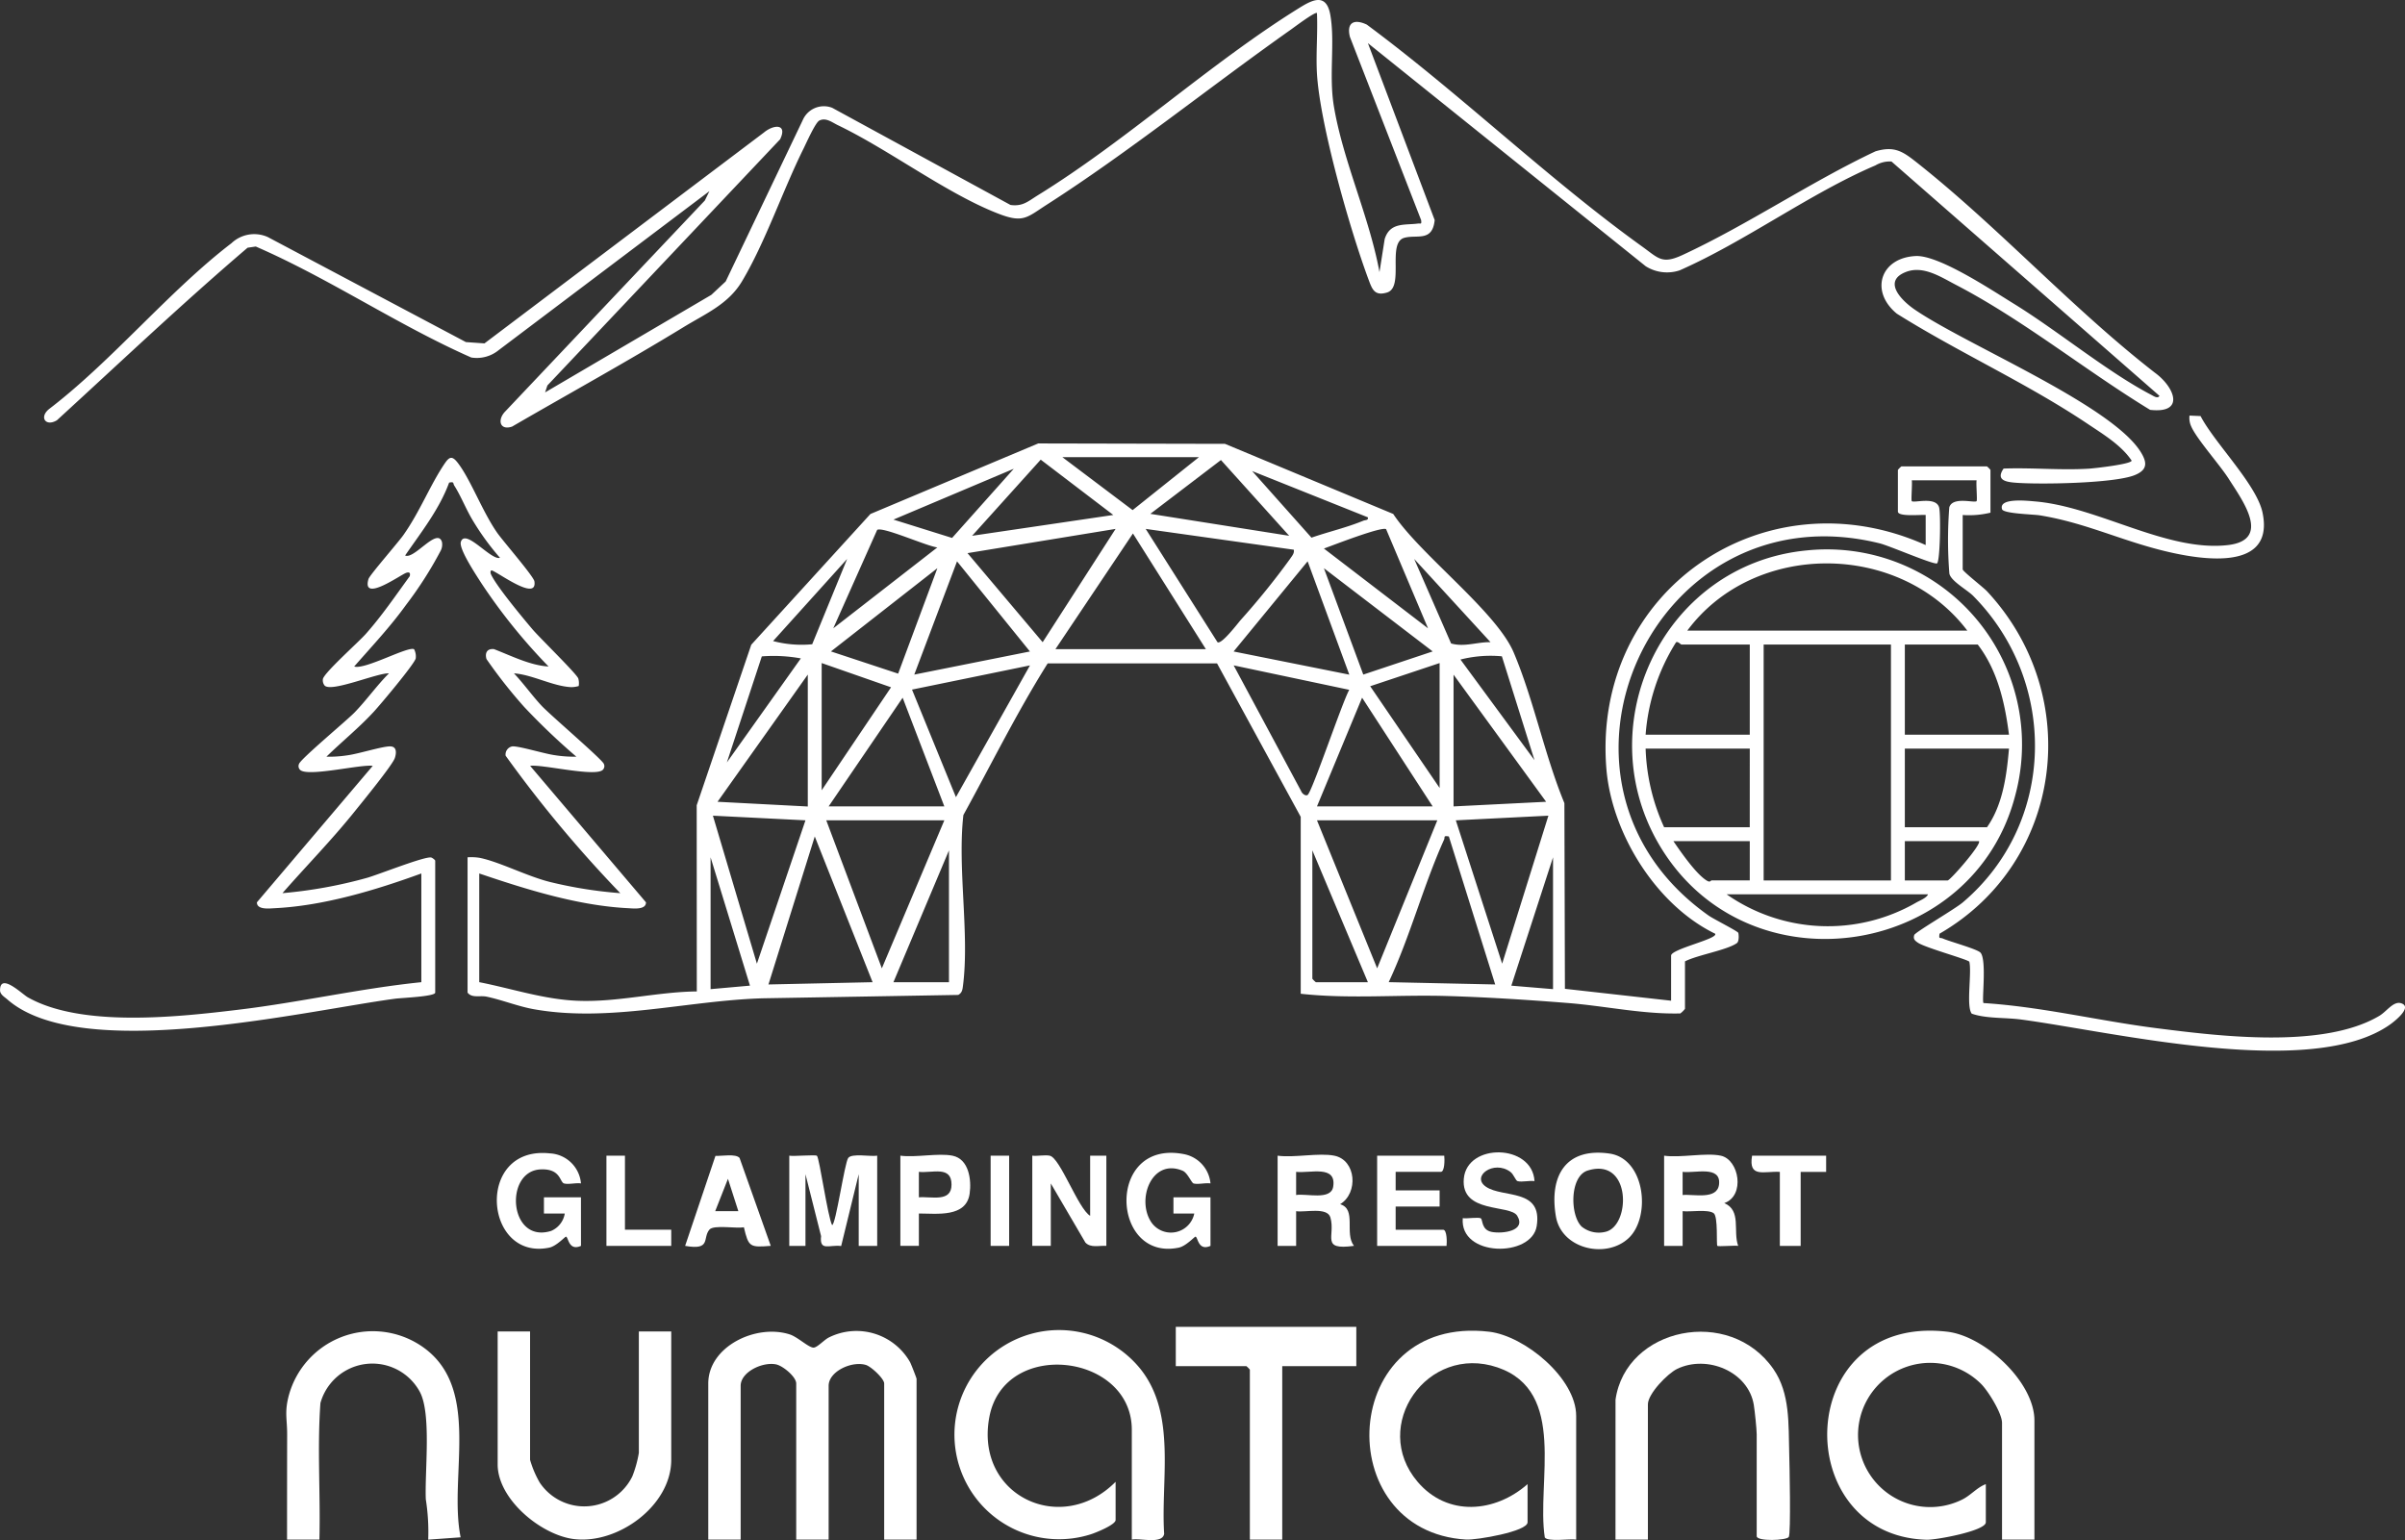 <svg id="グループ_4" data-name="グループ 4" xmlns="http://www.w3.org/2000/svg" xmlns:xlink="http://www.w3.org/1999/xlink" width="249.155" height="159.568" viewBox="0 0 249.155 159.568">
  <rect x="0" y="0" width="249.155" height="159.568" fill="#333333" stroke="none"/>
  <defs>
    <clipPath id="clip-path">
      <rect id="長方形_4" data-name="長方形 4" width="249.155" height="159.568" fill="#fff"/>
    </clipPath>
  </defs>
  <g id="グループ_3" data-name="グループ 3" clip-path="url(#clip-path)">
    <path id="パス_26" data-name="パス 26" d="M72.177,83.434,77.83,66.8,90.176,53.254l17.382-7.309,19.349.042,17.43,7.263c2.773,4.206,10.675,10.092,12.484,14.363,2.07,4.886,3.2,10.641,5.249,15.6l.054,19.237,11,1.232V99.01c0-.689,4.963-1.749,4.555-2.273-6.1-2.966-10.732-10.4-11.264-17.142-1.455-18.408,16.393-30.606,33.083-23.122l0-3.116c-.511-.047-2.878.213-2.878-.358V48.686a2.4,2.4,0,0,1,.359-.36h8.872a2.4,2.4,0,0,1,.359.36v4.433a9.437,9.437,0,0,1-2.877.24V58.99c0,.206,2.141,1.866,2.521,2.274,10.081,10.83,7.916,28.053-4.917,35.474-.1.609.05.371.334.5.713.319,3.608,1.1,3.917,1.478.652.8.1,5.009.3,5.21,6.022.381,11.921,1.839,17.9,2.6,6.52.831,17.3,2.174,23.111-1.277.746-.443,1.457-1.547,2.242-1.306,1.252.383-.683,1.885-1.115,2.193-8.095,5.768-28.616.786-38.213-.5-1.705-.229-3.635-.082-5.144-.611-.6-.755.024-4.246-.25-5.381-.153-.24-4.584-1.454-5.335-1.977-.31-.216-.5-.376-.371-.791.089-.289,4.233-2.7,5.023-3.374,9.673-8.192,9.9-22.847,1.083-31.762-.621-.628-2.314-1.534-2.468-2.314a44.224,44.224,0,0,1-.008-6.857c.341-1.16,2.61-.425,2.83-.646.089-.089-.065-1.777,0-2.158h-6.714c.065.381-.09,2.069,0,2.158.221.221,2.49-.514,2.83.646.183.622.112,5.58-.214,5.8-.278.19-4.943-1.825-5.92-2.067-23.412-5.823-37.38,24.717-17.729,38.568.5.352,3.016,1.614,3.06,1.786.064.25.081.9-.151,1.062-1.012.722-4.1,1.23-5.372,1.89v4.913a2.309,2.309,0,0,1-.484.48c-3.855.1-7.768-.771-11.626-1.078-4.193-.333-8.517-.614-12.7-.73-4.984-.139-10.063.319-15-.23V84.632l-8.669-15.9H108.54c-3.184,5.065-5.848,10.467-8.735,15.713-.629,5.53.65,12.315-.043,17.691-.053.408-.09.726-.49.948L79,103.434c-7.843.239-15.863,2.514-23.657,1.137-1.665-.294-3.27-.955-4.926-1.307-.7-.148-1.52.176-1.978-.42V88.825a5.392,5.392,0,0,1,1.262.057c2.058.417,4.949,1.929,7.32,2.51a44.946,44.946,0,0,0,7.242,1.149A128.786,128.786,0,0,1,52.383,78.3a.853.853,0,0,1,.714-.971c.737-.025,3.29.764,4.368.914a12.642,12.642,0,0,0,2.243.155,69.1,69.1,0,0,1-5.4-5.15A50.982,50.982,0,0,1,50.4,68.286c-.189-.655.076-1.106.778-1.03,1.791.69,3.756,1.692,5.654,1.8a59.1,59.1,0,0,1-6.957-8.623c-.494-.778-2.354-3.552-2.132-4.284.445-1.466,3.138,1.956,4.054,1.644a26.679,26.679,0,0,1-2.736-3.736c-.744-1.193-1.3-2.661-2-3.745-.15-.232.026-.429-.533-.307-1.021,2.779-2.9,5.14-4.558,7.549.926.448,3.332-2.948,3.814-1.405a1.4,1.4,0,0,1-.166.977,39.8,39.8,0,0,1-3.556,5.552c-1.634,2.269-3.532,4.28-5.368,6.378,1.1.373,5.66-2.175,6.213-1.781a1.631,1.631,0,0,1,.162.948c-.173.628-3.641,4.755-4.334,5.508-1.535,1.669-3.3,3.092-4.918,4.671a12.642,12.642,0,0,0,2.243-.155c1.107-.154,3.588-.933,4.37-.915.692.016.643.683.477,1.2-.232.726-3.486,4.7-4.22,5.613-2.341,2.912-4.966,5.586-7.425,8.394a48.039,48.039,0,0,0,8.731-1.578c1.169-.324,6.107-2.3,6.695-2.109.129.041.4.252.4.331v13.659c0,.411-3.506.545-4.162.634-9.6,1.3-32.6,6.738-40.174.065-.277-.244-.748-.5-.747-.938,0-1.871,2.283.39,2.876.727,5.576,3.164,15.666,2.031,21.913,1.276,6.307-.763,12.53-2.195,18.856-2.842V90.5c-4.745,1.727-10.128,3.356-15.216,3.6-.538.027-1.83.184-1.819-.61l12-14.139c-1.227-.192-6.94,1.228-7.562.372a.532.532,0,0,1-.075-.571c.141-.5,4.91-4.472,5.726-5.305,1.218-1.244,2.344-2.837,3.59-4.081-1.188-.059-5.933,1.984-6.658,1.269a.857.857,0,0,1-.181-.693c.179-.693,3.666-3.788,4.436-4.655,1.664-1.873,3.087-3.967,4.559-5.989.074-.328-.016-.452-.352-.352-.544.162-4.661,3.161-3.923.643.117-.4,3.049-3.752,3.612-4.547,1.715-2.423,2.79-5.229,4.3-7.442.491-.718.779-.779,1.367-.007,1.322,1.736,2.529,5.027,4.055,7.209.606.867,3.775,4.509,3.855,5.031.325,2.138-3.743-.918-4.4-1.128-.178-.039-.161.245-.116.354.491,1.177,3.346,4.6,4.32,5.748.713.843,4.575,4.605,4.742,5.091a1.785,1.785,0,0,1,.042.783,2.959,2.959,0,0,1-.743.115c-1.886-.069-4.056-1.3-5.964-1.43.991,1.043,1.894,2.323,2.869,3.362.9.962,6.328,5.6,6.446,6.024a.53.53,0,0,1-.075.571c-.622.856-6.334-.564-7.562-.372l12,14.14c.01.793-1.281.636-1.819.609-5.179-.253-10.59-1.95-15.455-3.6v11.263c3.4.669,6.684,1.784,10.18,1.927,4.137.17,8.242-.926,12.358-.968Zm52.03-36.066H110.061l7.277,5.484Zm-8.871,5.988-7.519-5.731-7.107,7.888Zm18.222,2.157-7.07-7.849-7.315,5.576Zm-28.532-6.945L92.559,53.835l6.075,1.9ZM141.709,53.6l-11.987-4.793,6.146,6.9c1.761-.612,3.64-1.041,5.363-1.753.229-.094.549-.025.478-.353m-44.6,3.116c-1.05-.1-5.655-2.184-6.235-1.815L86.326,65.1ZM115.574,54.8,100.232,57.31l7.787,9.228Zm18.463,2.156L118.693,54.8l7.437,11.738c.4.271,2.049-1.883,2.387-2.281a78.027,78.027,0,0,0,5.141-6.364c.19-.295.448-.543.379-.938m9.562-2.128c-.477-.3-5.548,1.687-6.443,2.006L147.942,65.1ZM109.342,67.258h15.585l-7.556-11.985Zm-25.2-.507,3.621-8.839L80.091,66.42a11.561,11.561,0,0,0,4.048.331m70.279-.214-7.91-8.625,3.824,8.757c1.368.4,2.719-.166,4.086-.132M106.7,67.5l-7.553-9.339L94.718,69.894Zm28.769-9.343L127.8,67.5l11.986,2.4ZM86.084,67.494l6.963,2.3L97.111,58.87Zm62.34,0-11.269-8.622,4.079,11.021Zm-65.458.723a15.734,15.734,0,0,0-4.043-.209L75.3,79ZM155.593,68a12.711,12.711,0,0,0-4.291.334l7.669,10.426ZM85.125,68.7v13.18L92.312,71.21Zm64.018,0-7.192,2.4,7.192,10.541Zm-42.439.242L94.483,71.449l4.551,11.144Zm28.769,13.416c.471-.348,3.587-9.611,4.306-10.886l-11.974-2.532,6.989,13.022c.089.261.467.553.679.4m-51.787,1.2V69.894L74.335,83.072Zm66.9-13.659V83.553l9.591-.481ZM97.833,83.553,93.514,72.291l-7.67,11.262Zm50.591,0-7.313-11.265-4.675,11.265Zm-64.979,1.44-9.588-.48,4.557,15.336Zm76.967-.48-9.59.481,4.8,14.853Zm-62.579.478H85.6l5.758,15.337Zm51.071,0H136.436l6.236,15.337ZM90.4,101.765l-5.991-15.1L79.611,102Zm59.7-15.1c-.614-.1-.372.054-.5.337-2.129,4.712-3.515,10.046-5.732,14.759L154.9,102Zm-51.788,15.1V88.107l-5.754,13.659Zm43.4,0-5.754-13.659v13.3a2.4,2.4,0,0,0,.36.359ZM73.616,88.825v13.66l4.08-.363Zm87.276,13.66V88.825l-4.319,13.3Z" fill="#fff"/>
    <path id="パス_27" data-name="パス 27" d="M142.912,28.195l.537-3.414c.54-1.768,2.071-1.44,3.422-1.616.335-.043.41.128.357-.359l-7.381-18.99c-.37-1.508.466-1.877,1.751-1.267,9.686,7.179,18.795,16,28.535,23,1.716,1.234,2.049,1.856,4.2.859,6.7-3.108,13.235-7.556,19.957-10.727,1.944-.58,2.807-.013,4.253,1.129,8.448,6.671,16.135,15.156,24.7,21.806,2.045,1.484,3.173,4.265-.494,3.849-6.705-4.082-13.168-9.342-20.125-12.957-1.57-.815-3.382-2.03-5.177-1.329-2.489.972-.379,3.014.922,3.9,5.318,3.641,20.305,9.837,23.39,14.723.711,1.127.729,1.887-.608,2.426-2.139.863-9.952.988-12.428.779-1.046-.088-1.934-.324-1.152-1.459,2.9-.11,5.95.19,8.832.01.566-.036,4.415-.464,4.433-.835-1.066-1.6-2.976-2.747-4.57-3.816-6.316-4.232-13.321-7.374-19.756-11.408-2.816-2.308-1.717-5.784,1.946-5.972,2.4-.123,7.915,3.553,10.137,4.919,4.58,2.814,9.721,7.089,14.272,9.46.225.117.681.441.852.106L195.957,16.735a2.9,2.9,0,0,0-1.66.4C187.575,20,180.8,25.019,174.013,28.01a4.14,4.14,0,0,1-3.518-.424L141.713,4.472,148.631,22.8c-.23,2.315-1.861,1.469-3.159,1.844-1.794.519.03,5.108-1.77,5.661-1.3.4-1.549-.339-1.923-1.341-1.91-5.119-5.087-16.225-5.353-21.49-.1-2.027.1-4.09.008-6.119-.159-.185-2.4,1.5-2.712,1.72C125.4,8.949,116.965,15.746,108.458,21.2c-2.064,1.325-2.434,1.93-4.956.967-5.321-2.031-11.365-6.637-16.695-9.195-.591-.283-1.237-.822-1.921-.483-.412.2-1.361,2.345-1.645,2.918-2.129,4.284-3.986,9.767-6.38,13.753-1.42,2.366-3.762,3.337-6.05,4.737-5.829,3.565-11.842,6.87-17.755,10.3-1.258.428-1.537-.651-.778-1.5L73.022,20.773l.472-.966L51.634,36.3a3.579,3.579,0,0,1-2.811.742c-7.638-3.371-14.67-8.172-22.326-11.5l-.848.124C18.9,31.425,12.445,37.553,5.894,43.546c-1.2.714-1.878-.374-.74-1.219C11.686,37.314,17.533,30.132,23.978,25.2a3.429,3.429,0,0,1,3.768-.638l20.52,10.881,1.923.136L79.153,13.72c1-.828,2.449-.925,1.668.71L56.71,39.937l-.239.719L73.693,30.55l1.487-1.389,7.98-16.708a2.383,2.383,0,0,1,3.055-1.283l18.471,10.066c1.273.177,1.836-.389,2.813-.992,9.168-5.652,17.786-13.612,26.943-19.322,1.357-.847,2.943-1.806,3.375.612.505,2.826-.16,6.282.368,9.458.937,5.645,3.689,11.511,4.727,17.2" fill="#fff"/>
    <path id="パス_28" data-name="パス 28" d="M187.219,57.025a20.21,20.21,0,0,1,21.559,25.382c-4.26,16.531-26.766,20.3-36.235,6.157-8.48-12.667-.534-30.113,14.676-31.539M174.8,65.341h29.012c-7.006-9.244-22.084-9.332-29.012,0m6.474,1.438H174.2c-.087,0-.38-.364-.567-.226a20.862,20.862,0,0,0-3.15,9.572h10.79Zm14.626,0H182.712V91.222H195.9Zm12.228,9.346c-.418-3.283-1.178-6.667-3.237-9.346h-7.553v9.346Zm-26.854,1.438h-10.79A21.186,21.186,0,0,0,172.4,85.71h8.872Zm26.854,0h-10.79V85.71h8.512c1.642-2.34,2.036-5.358,2.278-8.147m-26.854,9.585H173.36c.765,1.116,2.358,3.43,3.477,4.1.354.213.39-.03.48-.03h3.956Zm23.737,0h-7.673v4.074h4.436c.262,0,3.574-3.784,3.237-4.074m-5.275,5.512h-20.86a18.308,18.308,0,0,0,19.665.843c.353-.2,1.063-.474,1.2-.843" fill="#fff"/>
    <path id="パス_29" data-name="パス 29" d="M94.955,159.52H91.6V143.344c0-.5-1.351-1.763-1.908-1.926-1.466-.429-3.846.679-3.846,2.166V159.52H82.487V143.344c0-.687-1.37-1.834-2.091-1.981-1.4-.286-3.664.785-3.664,2.221V159.52H73.376V143.344c0-3.839,4.958-6.21,8.444-5.084.831.268,1.965,1.383,2.472,1.366.382-.013,1.09-.808,1.576-1.051a6.394,6.394,0,0,1,8.417,2.563c.107.208.67,1.634.67,1.727Z" fill="#fff"/>
    <path id="パス_30" data-name="パス 30" d="M117.254,159.52V148.137c0-7.918-13.209-9.5-14.757-1.329-1.543,8.147,7.449,12.4,13.079,6.721v3.954c0,.5-2.078,1.332-2.586,1.49a10.836,10.836,0,1,1,5.217-17.061c3.681,4.711,2.036,11.454,2.4,17.009-.2,1.108-2.454.416-3.357.6" fill="#fff"/>
    <path id="パス_31" data-name="パス 31" d="M210.764,159.52h-3.357v-12.1c0-.986-1.442-3.32-2.184-4.048a7.471,7.471,0,1,0-2.042,12.046c.979-.454,1.588-1.284,2.548-1.647v3.954c0,.887-5.157,1.836-6.121,1.809-14.309-.4-13.843-23.426,2.139-21.554,3.866.453,9.017,5.21,9.017,9.2Z" fill="#fff"/>
    <path id="パス_32" data-name="パス 32" d="M163.29,159.52c-.682-.114-2.916.257-3.252-.224-.876-5.72,2.372-15.153-4.907-17.622-7.249-2.459-13.209,6.052-8.268,11.857,3.089,3.629,8,3.219,11.392.238v3.954c0,.957-5.319,1.853-6.351,1.792-14.258-.835-13.2-23.363,2.369-21.537,3.7.435,9.017,4.837,9.017,8.721Z" fill="#fff"/>
    <path id="パス_33" data-name="パス 33" d="M167.366,145.022c1.06-7.464,11.812-9.74,16.359-3.17,1.743,2.519,1.549,5.715,1.635,8.67.033,1.117.186,8.354-.045,8.724s-3.323.479-3.323-.085V148.617c0-.535-.2-2.439-.3-3.059-.568-3.451-4.836-5.22-7.935-3.731-1,.479-3.037,2.581-3.037,3.674V159.52h-3.357Z" fill="#fff"/>
    <path id="パス_34" data-name="パス 34" d="M54.914,137.952v13.3a10.505,10.505,0,0,0,1,2.356,5.545,5.545,0,0,0,9.592-.637,11.975,11.975,0,0,0,.678-2.438V137.952H69.54v13.3c0,4.779-5.579,8.8-10.129,8.205-3.394-.445-7.854-4.133-7.854-7.726V137.952Z" fill="#fff"/>
    <path id="パス_35" data-name="パス 35" d="M29.738,159.52q0-5.453.01-10.913c.006-1.6-.3-2.3.193-4.1a9.02,9.02,0,0,1,13.3-5.311c6.893,4.137,3.169,13.6,4.48,20.085l-3.359.242a21.714,21.714,0,0,0-.249-4.185c-.119-2.892.6-8.848-.617-11.125a5.588,5.588,0,0,0-10.3,1.156c-.342,4.7.016,9.433-.106,14.153Z" fill="#fff"/>
    <path id="パス_36" data-name="パス 36" d="M140.512,137.473v4.074h-7.673V159.52h-3.356V141.906a2.444,2.444,0,0,0-.36-.359H121.81v-4.074Z" fill="#fff"/>
    <path id="パス_37" data-name="パス 37" d="M81.768,119.74c.476.085,2.729-.123,2.867.011.264.256,1.112,6.311,1.569,7.181.381,0,1.291-6.452,1.673-6.958s2.312-.118,3-.234v9.346H88.961v-7.429L87.144,129.1c-1.243-.156-2.256.576-2.081-1.024l-1.617-6.419v7.429H81.768Z" fill="#fff"/>
    <path id="パス_38" data-name="パス 38" d="M227.977,43.108c1.418,2.753,5.813,7.1,6.418,10,1.4,6.685-7.717,4.674-11.346,3.671-4.037-1.115-7.451-2.69-11.719-3.384-.68-.11-3.774-.169-3.92-.635-.385-1.228,2.705-.869,3.443-.806,6.5.556,13.615,5.241,19.933,4.523,4.6-.523,1.491-4.68.126-6.837-.932-1.471-3.323-4.137-3.9-5.447a2.114,2.114,0,0,1-.183-1.135Z" fill="#fff"/>
    <path id="パス_39" data-name="パス 39" d="M138.234,119.74c2.268.455,2.516,3.87.6,5.028,1.745.513.417,3.015,1.437,4.315-3.52.484-1.886-1.023-2.444-2.945-.322-1.105-2.621-.5-3.549-.647v3.6h-1.919V119.74c1.718.237,4.274-.321,5.875,0m-3.957,4.075c1.052-.185,3.6.587,3.838-.853.376-2.3-2.407-1.379-3.838-1.546Z" fill="#fff"/>
    <path id="パス_40" data-name="パス 40" d="M178.275,119.74c1.9.41,2.549,4.149.358,4.913,1.807.771.88,2.9,1.44,4.431-.377-.061-2.07.092-2.158,0-.121-.121.093-3.037-.379-3.384-.593-.436-2.442-.111-3.217-.212v3.6H172.4V119.74c1.686.247,4.321-.335,5.874,0m-3.957,4.075c1.148-.112,3.6.54,3.775-1.112.21-1.987-2.527-1.117-3.775-1.287Z" fill="#fff"/>
    <path id="パス_41" data-name="パス 41" d="M60.189,129.085c-1.3.577-1.3-.953-1.559-.954-.1,0-.978.982-1.732,1.138-6.785,1.4-7.692-10.594.056-9.769a3.408,3.408,0,0,1,3.234,3.113c-.523-.08-1.284.13-1.748.006s-.329-1.566-2.454-1.457c-3.783.194-3.264,7.725,1.1,6.377a2.365,2.365,0,0,0,1.424-1.808H56.351l0-1.678h3.836Z" fill="#fff"/>
    <path id="パス_42" data-name="パス 42" d="M125.406,129.085c-1.3.577-1.3-.953-1.559-.954-.1,0-.978.982-1.732,1.138-7.086,1.467-7.568-11.407.667-9.663a3.411,3.411,0,0,1,2.623,3.008c-.523-.081-1.284.129-1.748.005-.221-.059-.62-1.1-1.134-1.317-3.224-1.356-4.843,3.036-3.221,5.376a2.468,2.468,0,0,0,4.424-.947h-2.158l0-1.678h3.836Z" fill="#fff"/>
    <path id="パス_43" data-name="パス 43" d="M112.938,125.97v-6.231h1.678v9.346c-.73-.054-1.622.242-2.171-.346l-3.583-6.124v6.47h-1.918v-9.346c.569.062,1.259-.1,1.8,0,1.082.2,2.947,5.491,4.194,6.232" fill="#fff"/>
    <path id="パス_44" data-name="パス 44" d="M168.721,128.283c-2.335,2.187-6.958,1.126-7.532-2.25-.711-4.186,1.007-7.167,5.556-6.512,3.711.534,4.311,6.576,1.976,8.762m-4.869-1.2a2.827,2.827,0,0,0,2.431.555c2.679-.533,2.77-7.8-1.807-6.356-1.856.584-1.843,4.6-.624,5.8" fill="#fff"/>
    <path id="パス_45" data-name="パス 45" d="M149.623,119.74c.041.339.064,1.677-.36,1.677h-4.675v1.918h4.555v1.677h-4.555v2.4H149.5c.424,0,.4,1.338.36,1.677H142.67V119.74Z" fill="#fff"/>
    <path id="パス_46" data-name="パス 46" d="M158.973,122.374c-.533-.076-1.265.123-1.748.006-.211-.051-.4-.706-.76-.97-1.71-1.259-4.107.477-2.514,1.553,1.76,1.189,5.873.125,5.25,4.071-.518,3.281-8.01,3.225-7.66-.823.41.078,1.687-.142,1.885.035s.05,1.19,1.118,1.394c1.09.207,3.61-.077,2.636-1.676-.729-1.2-5.85-.19-5.532-3.84.325-3.728,7.1-3.626,7.325.25" fill="#fff"/>
    <path id="パス_47" data-name="パス 47" d="M79.85,129.083c-2.176.173-2.3.126-2.784-1.929-.8.16-3.131-.28-3.574.249-.735.879.211,2.163-2.513,1.681l3.14-9.321c.634.027,2.114-.25,2.5.212Zm-3.358-3.594-1.077-3.352-1.32,3.351Z" fill="#fff"/>
    <path id="パス_48" data-name="パス 48" d="M98.672,119.739c1.709.34,1.987,2.506,1.782,3.939-.355,2.484-3.385,2.056-5.259,2.052v3.355H93.277v-9.346c1.586.217,3.915-.294,5.395,0m-3.478,4.315c1.312-.107,3.386.549,3.383-1.32,0-1.991-2-1.166-3.383-1.319Z" fill="#fff"/>
    <path id="パス_49" data-name="パス 49" d="M189.185,119.74v1.679l-2.638,0v7.669H184.39v-7.669c-1.635-.1-3.272.674-2.878-1.677Z" fill="#fff"/>
    <path id="パス_50" data-name="パス 50" d="M64.744,119.74v7.669h4.795v1.677H62.826V119.74Z" fill="#fff"/>
    <rect id="長方形_3" data-name="長方形 3" width="1.918" height="9.346" transform="translate(102.628 119.74)" fill="#fff"/>
  </g>
</svg>

